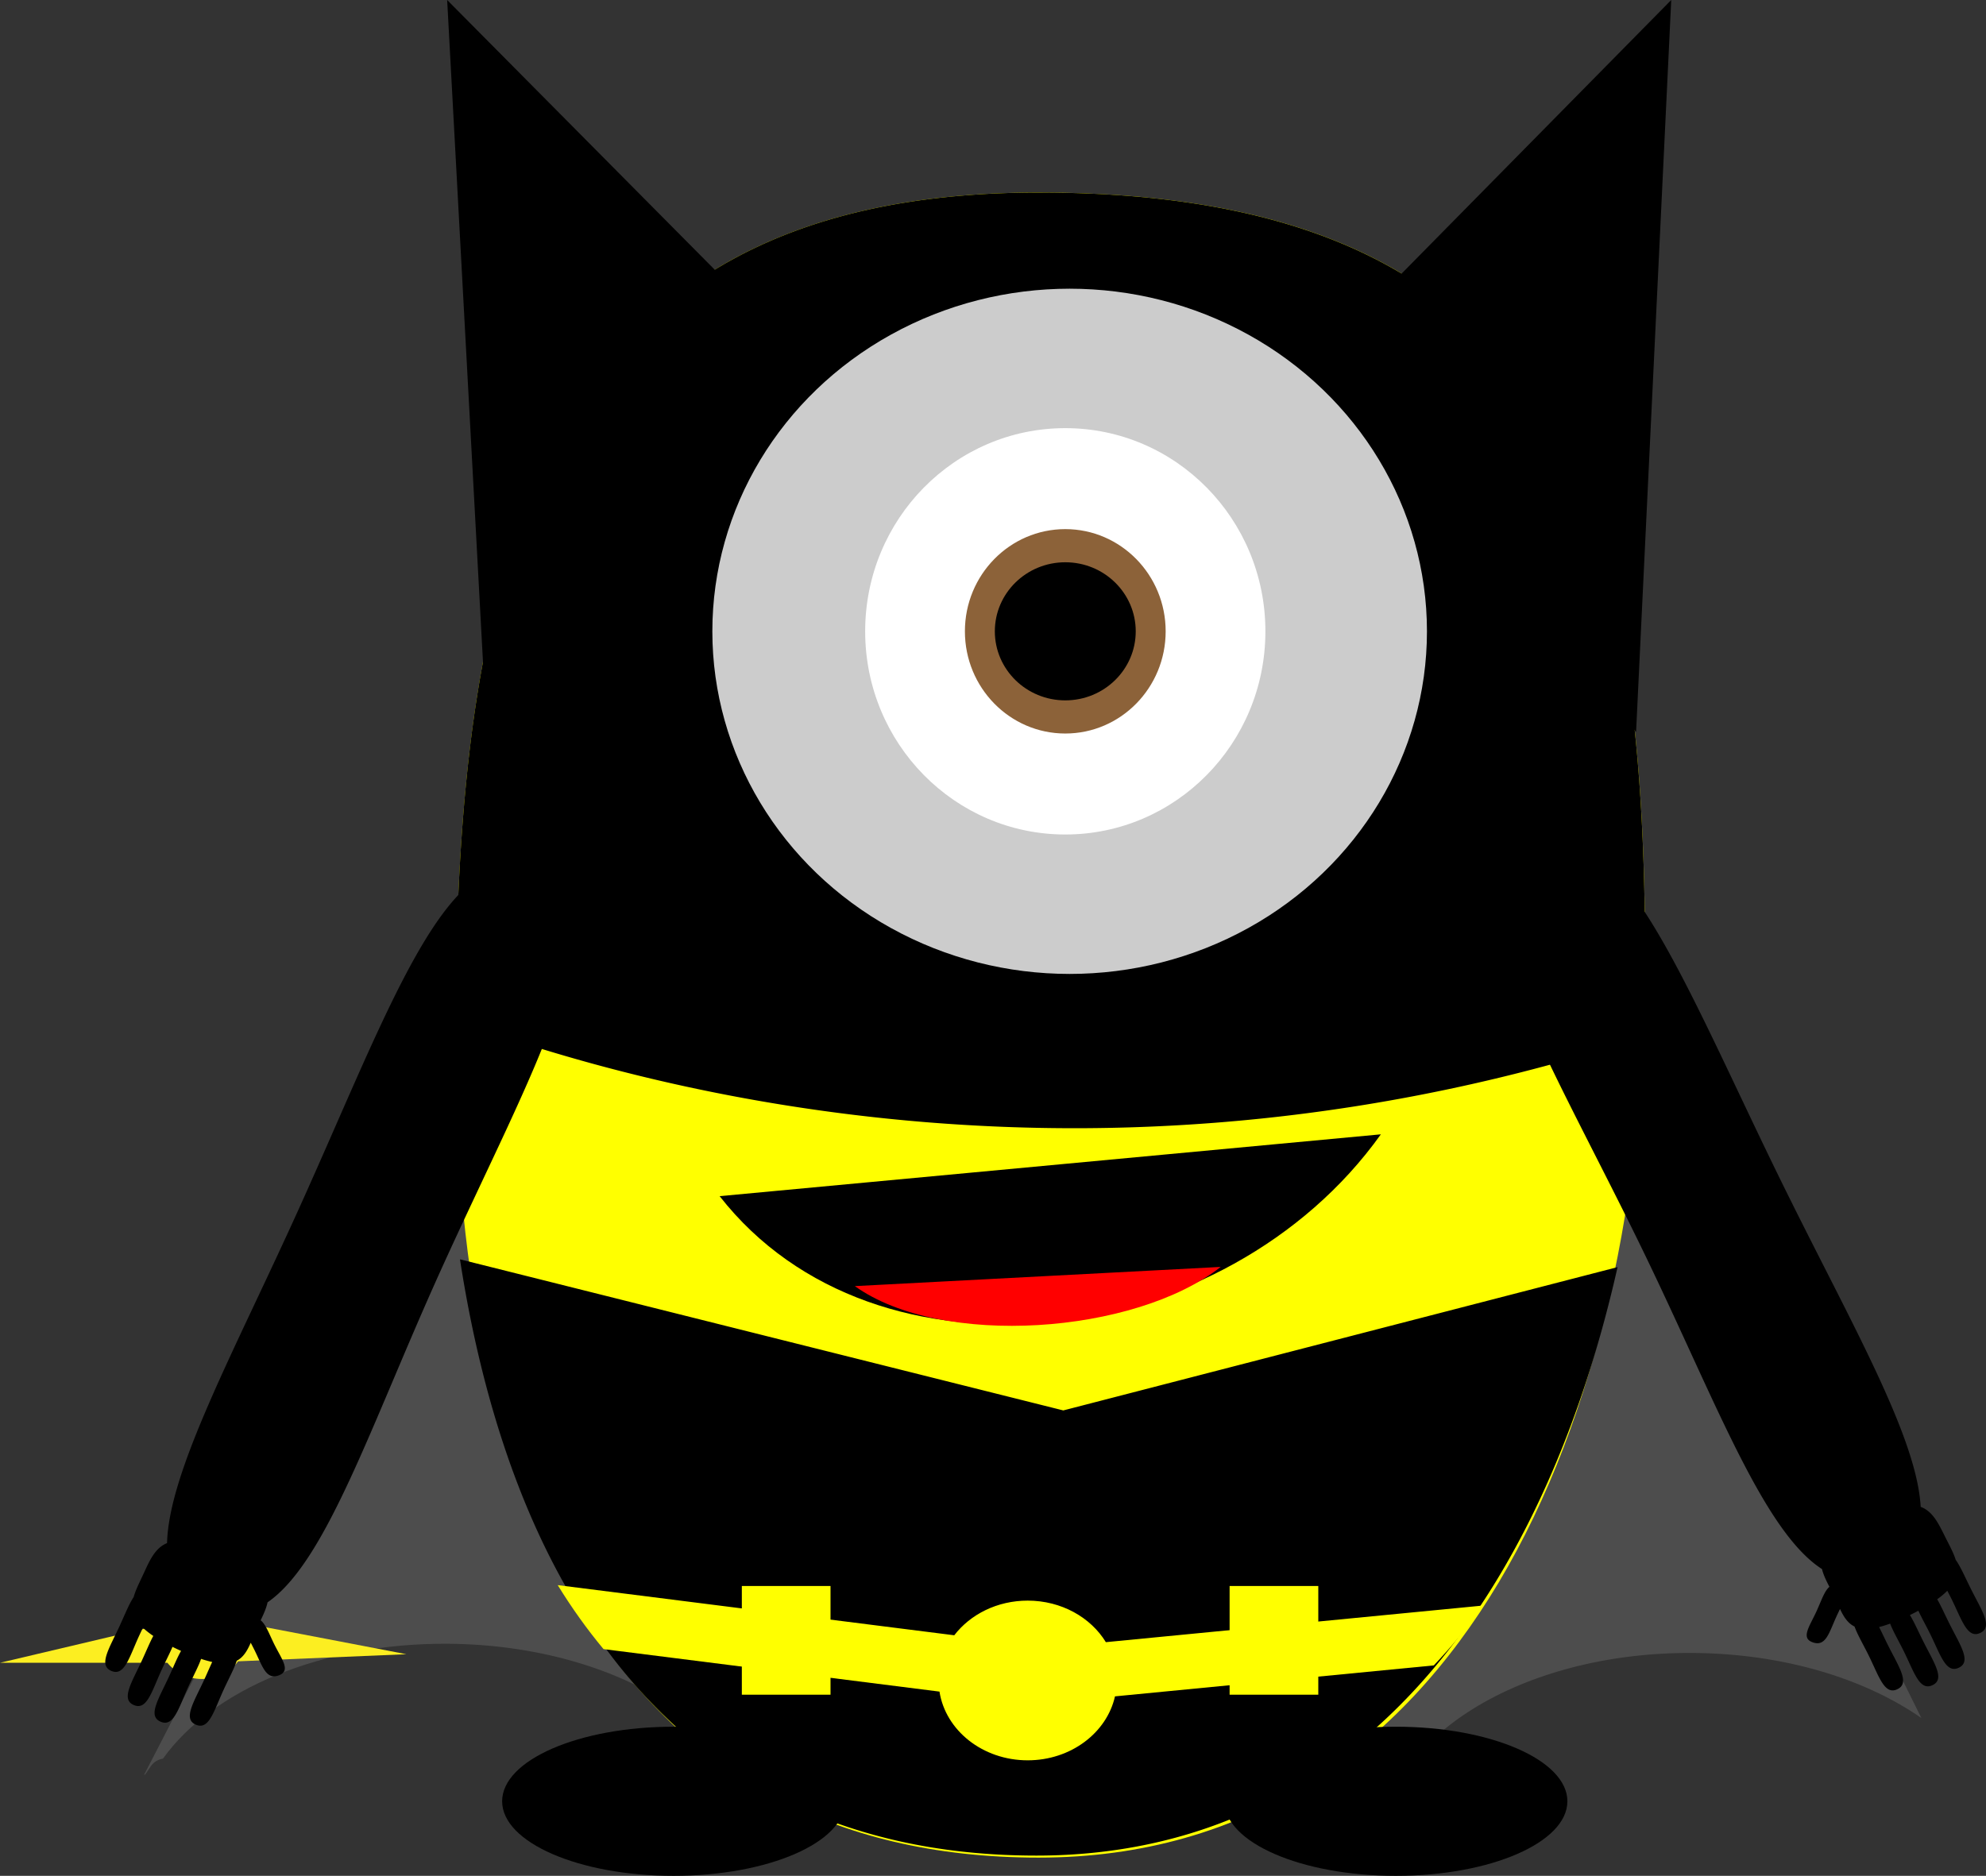 <svg xmlns="http://www.w3.org/2000/svg" viewBox="0 0 550.153 519.738"><rect x="0" y="0" width="550.153" height="519.738" fill="#333333" stroke="none"/><path d="M391.49 191.53l-195.89-1.45L39.91 491.75c.111-.031.217-.07.328-.1.481-.717.964-1.431 1.443-2.149.914-1.37 2.165-2.046 3.457-2.222 13.567-19.001 43.867-32.102 79.01-31.841 47.623.352 86.046 25.086 85.823 55.246v.001h.082c-.035-.688-.072-1.376-.067-2.069.223-30.16 39.009-54.323 86.631-53.972 47.621.353 86.045 25.086 85.822 55.246-.006.693-.053 1.382-.096 2.069h.08v-.001c.223-30.16 39.007-54.323 86.632-53.971 25.033.185 47.516 7.113 63.188 18.021l-140.75-284.47z" fill="#4d4d4d"/><path d="M455.73 266.61c0 127.4-52.121 248.08-168.03 248.08s-161.56-97.564-161.56-224.96S144.507 53.34 287.7 53.34c143.98 0 168.03 85.866 168.03 213.26z" fill="#ff0"/><path d="M455.25 287.24a457.6 457.6 0 00.471-20.63c0-127.4-24.055-213.26-168.03-213.26-140.49 0-160.82 104.92-161.54 229.2 56.067 20.749 181.15 53.293 329.1 4.692z"/><path d="M220.1 97.025l-85.73 97.025L123.87 0zM363.59 100.85l89.63 101.94L462.96 0zM199.35 331.42c43.372 55.438 140.24 42.999 183.17-17.13l-183.17 17.13z"/><ellipse rx="47.5" ry="20.658" cy="499.08" cx="186.6"/><ellipse rx="47.5" ry="20.658" cy="499.08" cx="386.69"/><path d="M545.92 440.14c-1.586-3.18-2.841-6.128-4.163-7.956-.593-1.94-1.695-3.919-2.768-6.064-1.908-3.825-3.488-7.333-6.929-8.614-1.105-20.035-20.26-52.592-39.343-91.635-27.103-55.449-44.67-102.55-68.318-90.993-24.499 11.974 2.726 54.357 29.827 109.81 20.375 41.685 33.893 79.366 50.497 90.057.383 1.598 1.175 3.211 2.054 4.92-1.383 1.163-2.212 3.78-3.52 6.655-1.996 4.391-4.601 7.645-.909 8.788 3.45 1.069 4.327-2.719 6.324-7.109.349-.769.704-1.503 1.036-2.204 1.02 2.148 2.128 3.954 4.033 4.873.734 2.101 2.286 4.746 3.797 7.777 3.002 6.018 4.453 11.387 8.143 9.546 3.446-1.72.273-6.229-2.731-12.249-.883-1.768-1.662-3.463-2.408-4.937a29.936 29.936 0 003.055-.954c.77 2.047 2.246 4.584 3.685 7.464 3.003 6.02 4.453 11.39 8.145 9.55 3.446-1.721.271-6.229-2.733-12.249-1.37-2.741-2.488-5.309-3.621-7.135.242-.12.488-.24.734-.363a59.35 59.35 0 001.611-.831c.821 1.796 1.996 3.884 3.148 6.195 3.004 6.019 4.455 11.392 8.146 9.548 3.444-1.721.269-6.229-2.734-12.248-1.257-2.518-2.305-4.889-3.343-6.676 1.125-.811 2.05-1.595 2.798-2.361.353.678.716 1.378 1.077 2.1 3.004 6.019 4.453 11.389 8.144 9.549 3.447-1.723.27-6.232-2.734-12.25zM294.56 390.79l-167.14-41.87c15.066 97.434 63.837 165.21 159.69 165.21 88.218 0 140.22-71.023 160.98-163.05l-153.53 39.704z"/><path d="M112.51 458.32l-45.542-8.727c-1.867-3.885-6.07-6.599-10.965-6.599-5.116 0-9.472 2.965-11.198 7.134L0 460.708h46.373C48.56 463.43 52.052 465.2 56 465.2c4.144 0 7.797-1.942 9.953-4.896l46.554-1.968z" fill="#fcee21"/><path d="M33.1 450.59c1.491-3.228 2.656-6.21 3.923-8.078.534-1.957 1.579-3.967 2.585-6.146 1.792-3.879 3.268-7.432 6.667-8.817.504-20.059 18.675-53.174 36.579-92.772 25.429-56.235 41.579-103.84 65.563-92.998 24.845 11.235-1.096 54.415-26.525 110.65-19.116 42.275-31.498 80.344-47.777 91.53-.333 1.606-1.077 3.244-1.905 4.979 1.418 1.121 2.326 3.712 3.717 6.544 2.128 4.331 4.828 7.504 1.171 8.759-3.416 1.171-4.405-2.59-6.532-6.919-.372-.756-.75-1.48-1.104-2.169-.955 2.176-2.006 4.015-3.884 4.99-.67 2.122-2.142 4.814-3.562 7.886-2.821 6.107-4.111 11.517-7.854 9.786-3.497-1.615-.458-6.217 2.365-12.323.828-1.794 1.556-3.512 2.258-5.007a29.639 29.639 0 01-3.083-.864c-.708 2.071-2.107 4.649-3.459 7.573-2.821 6.105-4.109 11.518-7.854 9.788-3.498-1.615-.457-6.219 2.364-12.325 1.288-2.781 2.329-5.38 3.406-7.242a63.907 63.907 0 01-2.38-1.12c-.768 1.819-1.878 3.941-2.962 6.285-2.822 6.106-4.111 11.519-7.856 9.788-3.496-1.614-.456-6.217 2.365-12.324 1.181-2.555 2.158-4.955 3.142-6.773-1.147-.776-2.097-1.533-2.868-2.275a143.1 143.1 0 00-1.014 2.131c-2.822 6.106-4.109 11.517-7.853 9.787-3.496-1.617-.454-6.218 2.367-12.324z"/><g><ellipse cx="296.31" rx="98.979" ry="94.929" cy="174.92" fill="#ccc"/><ellipse cx="295.1" rx="55.435" ry="56.294" cy="174.92" fill="#fff"/><ellipse cx="295.1" rx="27.806" ry="28.316" cy="174.92" fill="#8c6239"/><ellipse cx="295.1" rx="19.515" ry="19.132" cy="174.92"/></g><path d="M236.8 356.34c23.996 17.21 77.59 13.348 101.35-5.316l-101.35 5.32z" fill="red"/><g fill="#ff0"><path d="M205.5 439.43h24.567v30.125H205.5zM340.62 439.43h24.568v30.125H340.62z"/><path d="M411.02 444.83l-104.68 10.167c-4.189-6.859-12.314-11.512-21.653-11.512-8.444 0-15.892 3.804-20.341 9.603l-109.85-13.896c3.868 6.274 8.086 12.201 12.689 17.728l93.068 11.773c1.673 10.757 11.97 19.04 24.432 19.04 11.946 0 21.906-7.611 24.185-17.72l88.321-8.578c4.9-5.18 9.51-10.73 13.82-16.6z"/></g></svg>